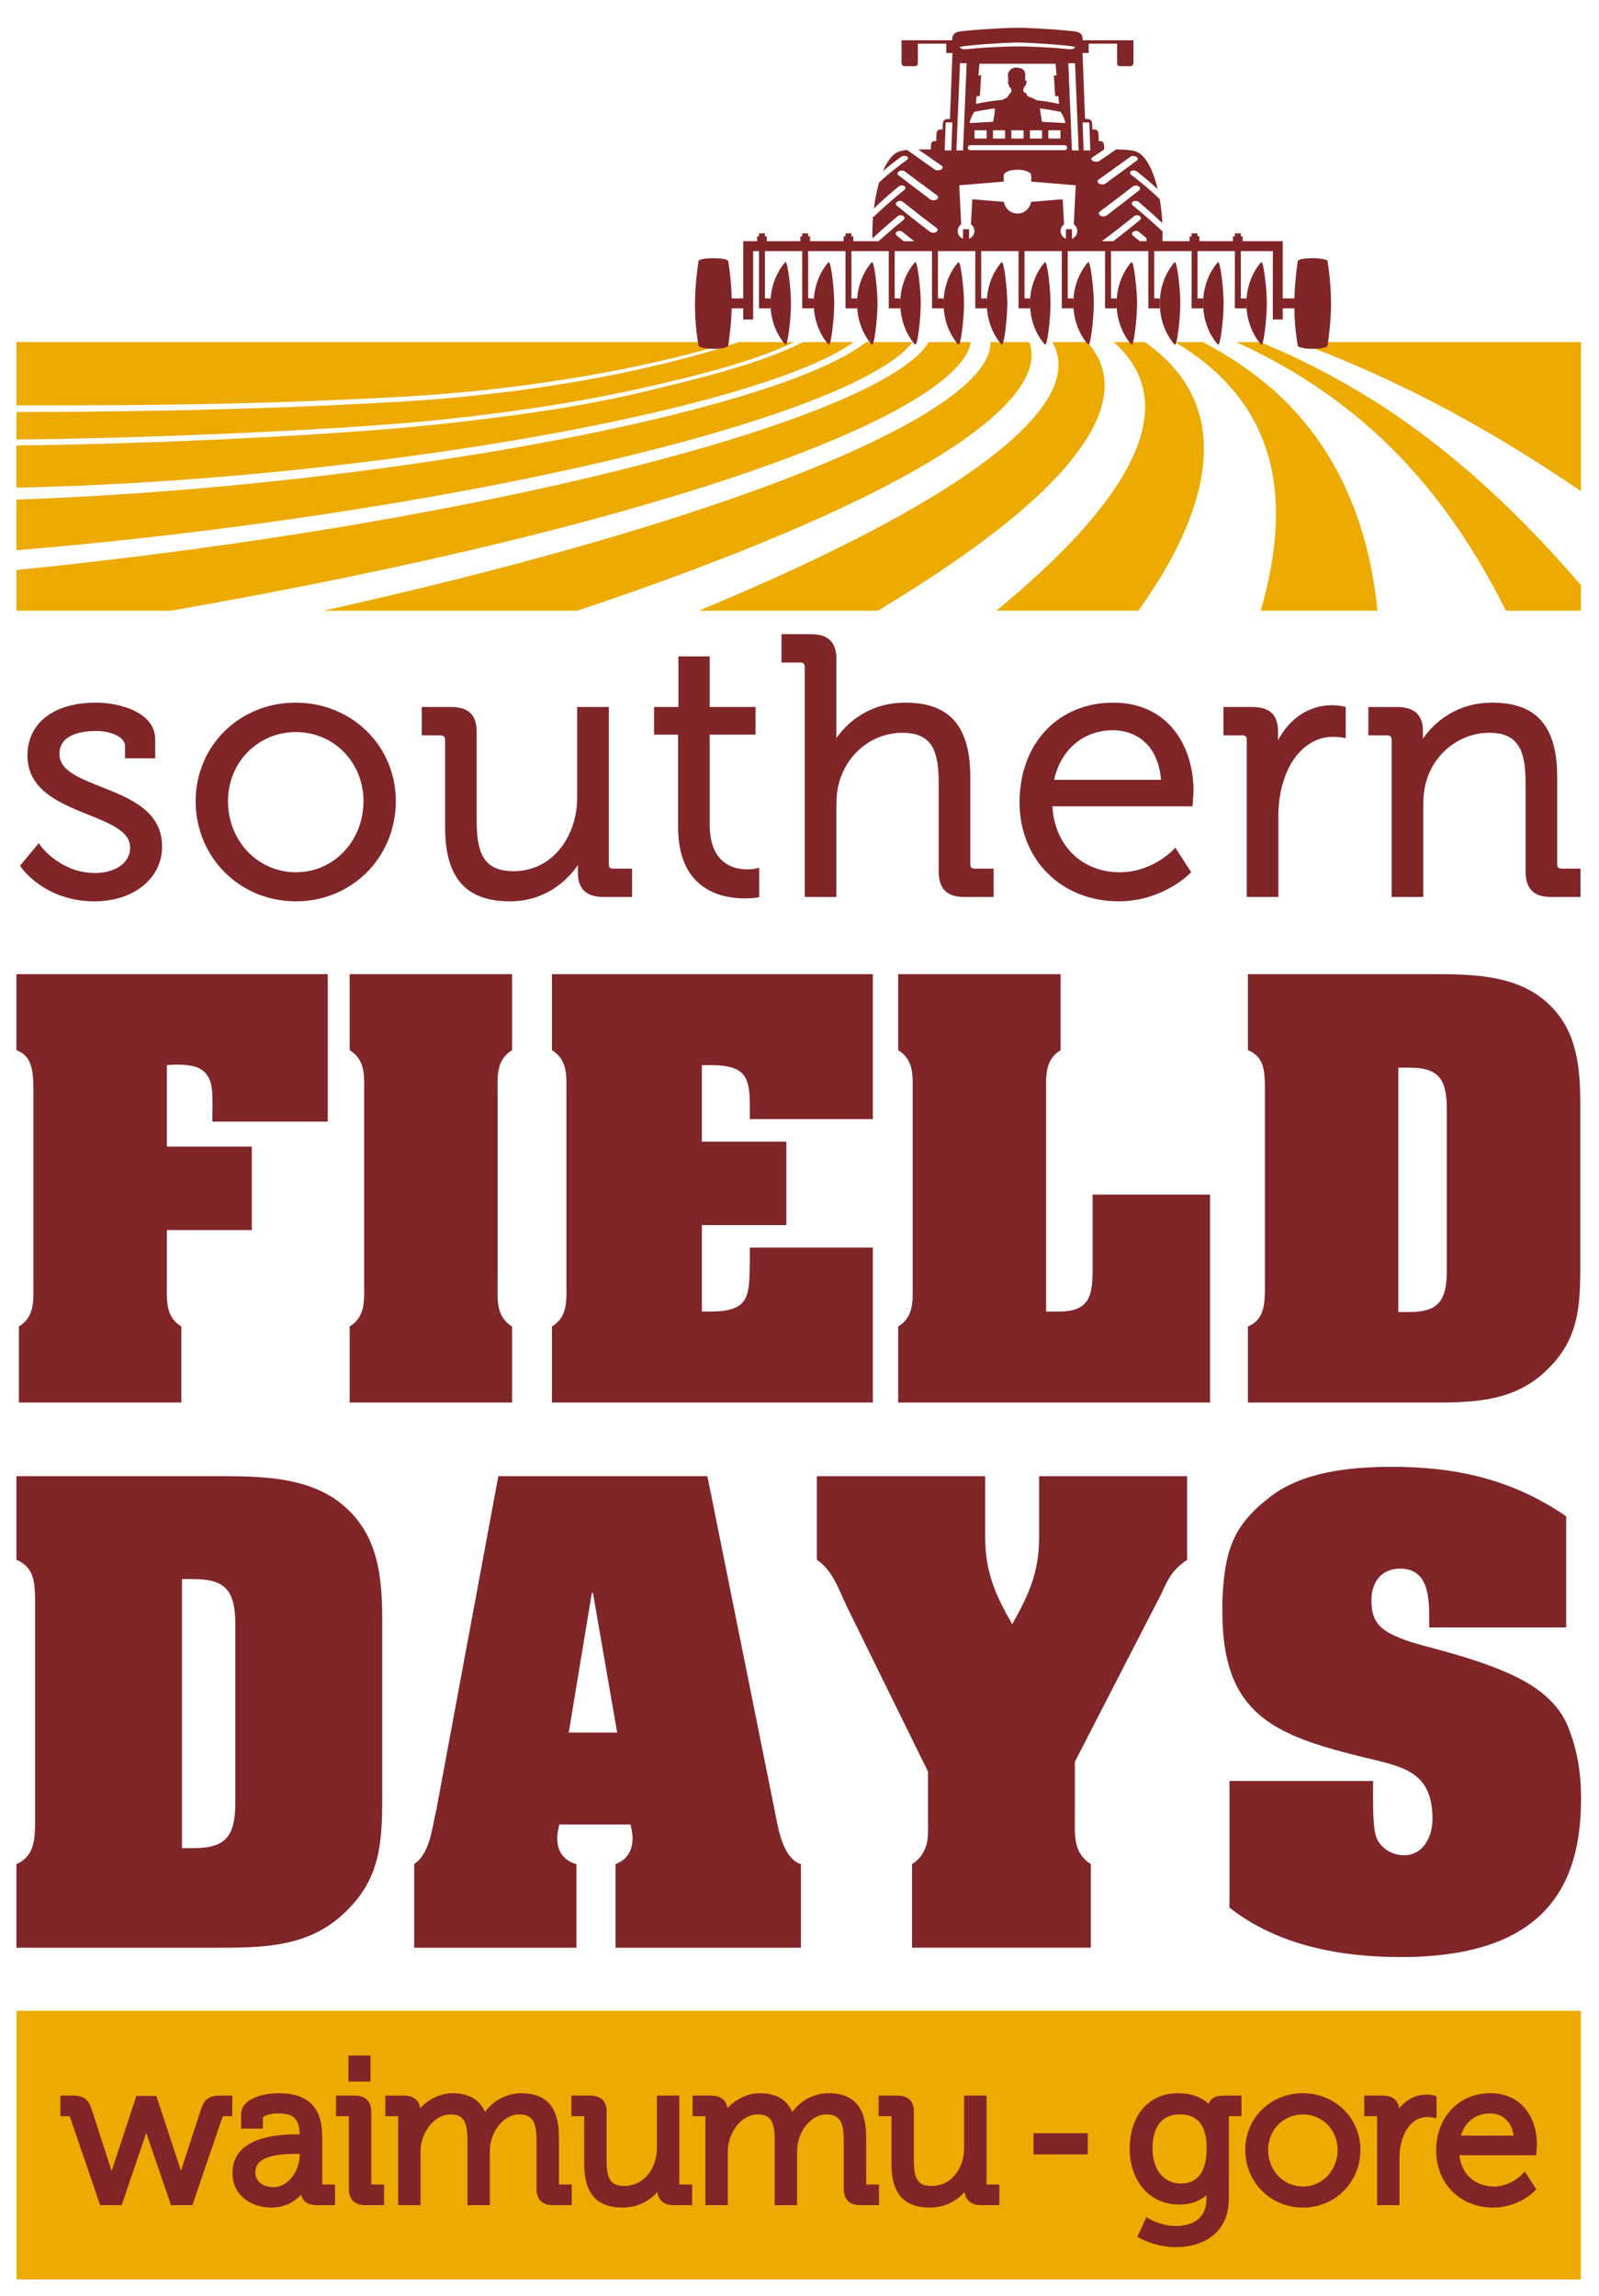 <?xml version="1.0" encoding="UTF-8"?> <!-- Generator: Adobe Illustrator 16.0.0, SVG Export Plug-In . SVG Version: 6.00 Build 0) --> <svg xmlns="http://www.w3.org/2000/svg" xmlns:xlink="http://www.w3.org/1999/xlink" id="Layer_2" x="0px" y="0px" width="482px" height="692px" viewBox="0 0 482 692" xml:space="preserve"> <g> <defs> <rect id="SVGID_1_" x="4.942" y="8.362" width="471.637" height="678.604"></rect> </defs> <clipPath id="SVGID_2_"> <use xlink:href="#SVGID_1_" overflow="visible"></use> </clipPath> <path clip-path="url(#SVGID_2_)" fill="#EDAA00" d="M257.576,135.722c11.812-5.363,20.725-10.331,27.16-14.852 c5.543-3.899,9.252-7.486,11.439-10.748c1.695-2.531,2.422-4.874,2.402-7.027h11.671c0.829,2.266,0.95,4.775,0.168,7.534 c-2.214,7.737-11.667,17.934-33.557,30.495c-21.03,12.075-54.251,26.703-102.824,42.917H97.549 c37.65-8.376,70.308-16.99,97.69-25.45C221.108,150.597,241.729,142.91,257.576,135.722 M131.014,136.445 c36.768-5.262,65.909-11.465,87.016-17.444c17.319-4.912,28.869-9.573,35.783-13.629c1.325-0.785,2.476-1.542,3.481-2.277h-15.24 c-0.632,0.329-1.293,0.652-1.993,0.986c-6.981,3.327-17.78,7.033-32.972,10.798c-17.879,4.434-31.239,8.024-69.886,12.456 c-36.585,4.194-96.327,6.53-132.259,6.929v12.711C47.685,146.063,91.716,142.07,131.014,136.445 M120.955,151.267 c50.036-8.465,87.39-17.889,112.527-26.46c19.563-6.675,31.464-12.751,37.716-17.825c1.679-1.36,2.927-2.652,3.859-3.887h-13.996 c-1.03,0.839-2.258,1.708-3.698,2.603c-6.831,4.261-18.509,9.19-36.328,14.424c-21.946,6.458-52.672,13.217-91.858,19.014 c-38.679,5.723-81.844,9.957-124.234,11.435v15.255C45.165,162.488,84.874,157.364,120.955,151.267 M119.661,121.126 c-47.354,2.744-91.694,2.997-114.717,3.057v8.262c32.995-0.217,96.289-2.597,128.478-6.002 c34.341-3.633,54.569-8.022,71.895-12.233c14.813-3.598,25.432-7.141,32.397-10.34c0.568-0.261,1.098-0.525,1.62-0.775h-16.622 C222.711,103.095,184.119,117.39,119.661,121.126 M399.875,106.475c11.91,4.76,24.461,10.542,37.579,17.617 c12.015,6.469,25.02,14.339,39.094,23.913v-44.909h-85.531C393.952,104.175,396.904,105.29,399.875,106.475 M413.206,120.188 c-11.171-6.948-22.393-12.552-33.264-17.093h-7.306c1.757,0.795,3.498,1.619,5.228,2.474c8.462,4.178,16.823,9.167,24.823,15.092 c10.143,7.511,20.131,16.854,29.438,28.604c7.452,9.378,14.816,20.792,21.812,34.776h22.611v-7.659 C452.983,148.853,431.55,131.608,413.206,120.188 M220.367,103.095H4.944v19.072c21.888-0.088,61.263,0.373,114.717-2.507 C181.116,116.348,220.367,103.095,220.367,103.095 M105.718,173.745c69.87-14.45,117.714-29.281,146.872-41.751 c21.282-9.118,32.636-16.978,37.399-23.258c1.538-2.02,2.381-3.898,2.697-5.64h-12.744c-0.924,1.574-2.393,3.231-4.443,4.983 c-3.077,2.615-7.485,5.436-13.396,8.428c-6.67,3.389-15.27,6.986-25.969,10.758c-13.824,4.861-30.735,9.834-50.784,14.78 c-22.966,5.68-49.473,11.147-79.036,16.166c-31.978,5.417-66.234,10.056-101.369,13.589v12.241h46.601 C70.225,180.787,88.367,177.34,105.718,173.745 M308.728,153.103c20.257-17.641,25.72-30.902,23.928-40.402 c-0.673-3.611-2.43-6.789-4.922-9.605h-10.532c1.615,2.76,2.242,5.845,1.671,9.276c-0.669,4.024-2.989,8.568-7.397,13.647 c-5.272,6.09-13.605,13.011-25.784,20.798c-17.156,10.94-41.645,23.401-75.067,37.224h53.995 C284.278,172.226,298.62,161.907,308.728,153.103 M352.401,169.537c14.085-25.517,12.29-42.917,4.586-54.571 c-3.025-4.571-7.12-8.5-11.835-11.871h-9.469c0.29,0.25,0.607,0.503,0.884,0.762c3.4,3.199,5.942,6.85,7.355,10.992 c1.684,4.952,1.773,10.714-0.312,17.362c-2.591,8.265-8.627,18.124-19.435,29.782c-6.239,6.709-14.101,14.043-23.817,22.047h42.801 C346.913,178.744,349.972,173.931,352.401,169.537 M380.028,184.04h35.219c-3.389-32.935-16.658-53.483-31.522-66.595 c-6.439-5.668-13.643-10.406-21.136-14.351h-8.423c0.881,0.524,1.761,1.052,2.618,1.595c5.664,3.677,10.734,7.944,14.933,12.9 c5.145,6.109,9.112,13.417,11.21,22.188c2.747,11.443,2.434,25.894-2.892,44.262c-0.007,0-0.007-0.005-0.007-0.005"></path> <path clip-path="url(#SVGID_2_)" fill="#802528" d="M30.485,237.13c-6.744-2.664-12.567-4.962-12.567-9.853 c0-5.763,6.126-6.975,11.253-6.975c3.44,0,8.513,1.445,8.513,4.554v3.672h9.095v-5.751c0-8.083-10.66-11.016-17.82-11.016 c-12.755,0-20.678,6.108-20.678,15.949c0,10.442,9.748,14.365,18.347,17.83c6.755,2.715,12.59,5.062,12.59,9.819 c0,5.351-5.317,7.744-10.593,7.744c-10.181,0-16.111-7.844-16.172-7.921l-0.784-1.058l-5.629,6.782l0.456,0.644 c0.288,0.414,7.281,10.092,22.018,10.092c11.788,0,20.345-6.937,20.345-16.5C48.86,244.385,39.096,240.529,30.485,237.13"></path> <path clip-path="url(#SVGID_2_)" fill="#802528" d="M89.204,262.879c-11.481,0-20.473-9.424-20.473-21.452 c0-11.66,8.992-20.8,20.473-20.8c11.415,0,20.362,9.14,20.362,20.8C109.566,253.455,100.619,262.879,89.204,262.879 M89.093,211.759c-16.883,0-30.112,13.035-30.112,29.668c0,16.946,13.274,30.214,30.224,30.214 c16.884,0,30.109-13.269,30.109-30.214C119.313,224.793,106.039,211.759,89.093,211.759"></path> <path clip-path="url(#SVGID_2_)" fill="#802528" d="M183.514,260.406v-47.33h-9.536v27.47c0,10.669-6.748,22.008-19.259,22.008 c-9.185,0-11.033-5.865-11.033-15.316V220.58c0-5.118-2.452-7.504-7.725-7.504h-8.823v8.539h5.642c0.972,0,1.382,0.411,1.382,1.379 v26.22c0,15.304,6.222,22.43,19.573,22.43c10.325,0,17.078-5.962,20.472-10.948v2.454c0,4.763,2.599,7.176,7.728,7.176h8.603 v-8.539h-5.643C183.87,261.787,183.514,261.425,183.514,260.406"></path> <path clip-path="url(#SVGID_2_)" fill="#802528" d="M227.584,261.81c-0.01,0-0.914,0.202-2.299,0.202 c-4.247,0-11.36-1.765-11.36-13.559V221.4h13.825v-8.324h-13.825v-15.254h-9.419v15.254h-7.349v8.324h7.246v27.816 c0,18.747,12.673,21.552,20.228,21.552c1.923,0,3.292-0.223,3.349-0.235l0.867-0.145l-0.007-8.857L227.584,261.81z"></path> <path clip-path="url(#SVGID_2_)" fill="#802528" d="M292.483,260.406v-26.217c0-15.305-6.218-22.433-19.57-22.433 c-10.639,0-17.428,5.82-20.796,10.716v-0.462v-23.37c0-5.125-2.449-7.511-7.73-7.511h-8.821v8.544h5.644 c0.968,0,1.382,0.419,1.382,1.381v69.272h9.526v-27.47c0-2.881,0.275-5.19,0.845-7.082c2.402-8.79,10.205-14.926,18.97-14.926 c9.221,0,11.029,5.619,11.029,15.31v26.441c0,5.272,2.455,7.727,7.729,7.727h8.823v-8.539h-5.643 C292.847,261.787,292.483,261.425,292.483,260.406"></path> <path clip-path="url(#SVGID_2_)" fill="#802528" d="M335.477,220.077c6.525,0,13.634,3.956,14.487,14.942h-32.215 C319.761,225.901,326.603,220.077,335.477,220.077 M335.589,211.759c-16.635,0-28.254,12.334-28.254,29.996 c0,17.319,12.574,29.887,29.894,29.887c12.783,0,20.904-7.862,21.245-8.195l0.596-0.589l-4.782-7.399l-0.911,0.946 c-0.059,0.06-6.311,6.475-15.819,6.475c-11.447,0-19.682-8.117-20.321-19.872h42.224l0.083-0.94 c0.011-0.101,0.222-2.47,0.222-3.822C359.764,225.061,352.291,211.759,335.589,211.759"></path> <path clip-path="url(#SVGID_2_)" fill="#802528" d="M401.646,212.526c-6.952,0-12.832,3.867-16.407,10.571v-2.737 c0-4.901-2.528-7.284-7.727-7.284h-8.714v8.54h5.641c0.968,0,1.378,0.413,1.378,1.374v47.338h9.534v-24.295 c0-3.783,0.496-7.294,1.491-10.459c2.478-8.339,8.235-13.519,15.021-13.519c1.321,0,2.565,0.206,2.578,0.206l1.204,0.202v-9.403 l-0.805-0.183C404.78,212.868,403.283,212.526,401.646,212.526"></path> <path clip-path="url(#SVGID_2_)" fill="#802528" d="M470.783,261.783c-1.024,0-1.384-0.361-1.384-1.379v-26.22 c0-15.298-6.221-22.424-19.573-22.424c-10.705,0-17.529,5.914-20.909,10.892v-2.401c0-4.763-2.597-7.172-7.728-7.172h-8.713v8.533 h5.642c0.968,0,1.378,0.417,1.378,1.38v47.336h9.538v-27.476c0-2.905,0.262-5.186,0.841-7.188 c2.411-8.723,10.256-14.819,19.073-14.819c9.096,0,10.925,5.863,10.925,15.315v26.441c0,5.273,2.455,7.727,7.729,7.727h8.822 v-8.545H470.783z"></path> <path clip-path="url(#SVGID_2_)" fill="#802528" d="M64.006,338.024c0-6.03,0.45-10.546-1.208-13.412 c-1.507-2.86-4.817-4.216-12.5-3.617v24.563h25.607v25.161H50.298v16.422c0,4.818-0.456,9.64,4.363,12.656v22.899H5.7v-22.899 c4.817-3.017,4.373-7.838,4.373-12.656v-58.012c0-6.77-0.458-10.841-5.131-12.649v-22.898h93.862v44.442H64.006z"></path> <path clip-path="url(#SVGID_2_)" fill="#802528" d="M109.77,329.129c0-4.817,0.45-9.636-4.373-12.651v-22.897h48.963v22.897 c-4.826,3.015-4.37,7.833-4.37,12.651v58.011c0,4.814-0.456,9.64,4.37,12.652v22.903h-48.963v-22.903 c4.823-3.013,4.373-7.838,4.373-12.652V329.129z"></path> <path clip-path="url(#SVGID_2_)" fill="#802528" d="M263.099,375.993v46.703h-96.727v-22.903c4.822-3.009,4.367-7.838,4.367-12.652 v-58.011c0-4.817,0.456-9.636-4.367-12.651v-22.897h96.727v43.686h-37.069v-3.915c0-8.74-1.196-12.357-12.049-12.357h-2.41v23.061 h25.464v25.156h-25.464v26.063h2.41c12.049,0,11.899-4.522,12.049-15.062v-4.22H263.099z"></path> <path clip-path="url(#SVGID_2_)" fill="#802528" d="M270.746,422.692v-22.896c4.818-3.017,4.37-7.842,4.37-12.656v-58.014 c0-4.813,0.448-9.635-4.37-12.645v-22.897h48.963v22.897c-4.82,3.01-4.37,7.833-4.37,12.645v66.152h3.92 c10.239,0,10.091-6.188,10.091-14.317V360.02h35.403v62.673H270.746z"></path> <path clip-path="url(#SVGID_2_)" fill="#802528" d="M421.516,395.423h3.164c8.737,0,11.451-3.167,11.451-12.502V334.26 c0-9.345-2.714-12.506-11.451-12.506h-3.164V395.423z M431.914,293.582c10.998,0,23.654,0.145,32.845,7.227 c10.549,8.289,11.601,20.039,11.601,32.394v48.361c0,12.663-0.606,22.451-10.406,31.638c-9.184,8.746-20.639,9.491-32.835,9.491 h-56.949v-22.896c4.522-1.962,4.97-5.877,5.125-10.251v-62.822c-0.155-4.518-0.456-8.286-5.125-10.242v-22.9H431.914z"></path> <path clip-path="url(#SVGID_2_)" fill="#802528" d="M54.858,556.98h3.48c9.615,0,12.601-3.487,12.601-13.759v-53.564 c0-10.281-2.986-13.763-12.601-13.763h-3.48V556.98z M66.3,444.886c12.106,0,26.037,0.165,36.149,7.954 c11.61,9.13,12.768,22.059,12.768,35.652v53.23c0,13.931-0.662,24.712-11.439,34.831c-10.113,9.612-22.718,10.44-36.154,10.44 H4.944v-25.198c4.973-2.161,5.474-6.474,5.636-11.284v-69.15c-0.162-4.967-0.496-9.116-5.636-11.271v-25.205H66.3z"></path> <path clip-path="url(#SVGID_2_)" fill="#802528" d="M186.038,522.159l-7.305-42.122h-0.322l-6.971,42.122H186.038z M173.765,586.994h-48.921v-25.202c4.813-3.315,5.314-10.615,6.637-16.089l18.737-100.821h63.014l20.728,102.979 c0.828,4.48,2.488,12.436,7.467,13.931v25.202h-55.887v-25.202c3.48-1.323,5.135-3.984,5.135-7.796 c0-1.496-0.324-2.819-0.651-4.144h-21.397c-0.334,1.324-0.662,2.819-0.662,4.144c0,3.987,1.986,6.8,5.801,7.796V586.994z"></path> <path clip-path="url(#SVGID_2_)" fill="#802528" d="M255.354,484.35c-2.478-5.146-4.308-11.112-9.116-14.256v-25.208h50.733v18.404 c0,10.282,2.989,17.244,8.136,26.195c5.143-8.951,8.123-15.913,8.123-26.195v-18.404h44.61v25.208 c-4.309,2.981-5.466,5.133-7.801,10.274l-26.029,50.573v16.92c0,5.308-0.494,10.615,4.809,13.931v25.198h-53.895v-25.198 c2.653-1.661,3.812-3.812,4.483-6.304c0.493-2.319,0.332-4.98,0.332-7.627V533.93L255.354,484.35z"></path> <path clip-path="url(#SVGID_2_)" fill="#802528" d="M430.818,487.834c0-6.3-0.172-15.096-8.788-15.096 c-5.64,0-8.623,4.149-8.623,9.457c0,2.813,0.326,5.639,2.646,7.955c2.492,2.657,8.79,4.646,12.438,5.643 c10.61,2.818,24.875,6.631,33.834,12.597c5.138,3.485,8.951,7.628,10.946,13.604c2.313,6.131,3.312,12.935,3.312,19.566v0.665 c0,27.355-12.108,47.587-54.398,47.587c-18.064,0-37.138-3.477-51.565-14.92v-38.141H413.9c0,8.459-0.167,14.759,1.322,17.74 c1.499,2.815,4.646,4.643,7.97,4.643c5.968,0,8.616-5.798,8.616-10.939c0-14.59-9.116-15.755-21.39-18.743 c-26.871-6.635-41.953-13.094-41.953-43.779v-3.149c0.658-15.256,3.143-22.883,14.755-31.672 c9.451-7.128,23.216-8.786,36.482-8.786c19.238,0,36.314,3.816,52.399,14.924v33.495h-41.284V487.834z"></path> <path clip-path="url(#SVGID_2_)" fill="#802528" d="M354.032,79.04c-2.73,3.182-4.424,7.555-4.424,12.39 c0,4.829,1.693,9.207,4.424,12.383c0.803,0.934,1.767-8.121,1.767-12.383C355.799,87.163,354.783,78.172,354.032,79.04"></path> <rect x="4.976" y="606.006" clip-path="url(#SVGID_2_)" fill="#EDAA00" width="471.536" height="80.961"></rect> <path clip-path="url(#SVGID_2_)" fill="#802528" d="M60.546,635.856c1.046-3.287,2.46-4.294,6.027-4.294h3.437v6.207h-2.17 c-0.695,0-0.739,0.145-0.855,0.486l-9.007,26.325h-6.414l-7.478-21.765l-7.416,21.765h-6.481l-9.002-26.314 c-0.132-0.403-0.165-0.497-0.86-0.497h-2.11v-6.207h3.438c3.571,0,4.979,1.007,6.029,4.305l5.96,18.446l7.459-22.63h6.021 l7.432,22.541L60.546,635.856 M82.395,659.156c4.768,0,7.971-5.156,7.971-9.968v-0.069h-0.422c-6.424,0-12.991,0.676-12.991,5.622 C76.953,656.864,78.655,659.156,82.395,659.156 M97.121,658.356l3.865,0.018v6.204h-5.491c-2.615,0-4.199-1.055-4.739-3.133 c-0.072,0.072-0.145,0.147-0.217,0.227c-1.613,1.658-4.451,3.633-8.813,3.633c-5.785,0-11.644-3.543-11.644-10.318 c0-7.813,6.705-11.768,19.916-11.768h0.352c-0.183-4.735-1.869-6.29-6.503-6.29c-2.372,0-4.595,0.748-4.595,1.334v3.253H72.68 v-4.222c0-5.107,7.34-6.452,11.221-6.452c8.896,0,13.22,4.247,13.22,12.974V658.356z M105.037,627.33h6.631v-7.838h-6.631V627.33z M111.91,636.566c0-3.318-1.685-5.004-5.006-5.004h-5.608v6.207l3.866,0.011v21.793c0,3.319,1.681,5.008,5.001,5.008h5.613v-6.211 l-3.866-0.018V636.566z M168.482,643.936c0-8.813-3.727-13.094-11.403-13.094c-4.274,0-8.396,2.223-10.876,5.666 c-1.636-3.764-4.938-5.666-9.836-5.666c-3.543,0-7.216,1.807-9.72,4.516c-0.333-2.455-2.062-3.791-4.95-3.791h-5.546v6.207 l3.86,0.01v26.795h6.753v-15.689c0-1.465,0.142-2.664,0.439-3.701c1.041-3.833,4.19-7.958,8.618-7.958 c3.75,0,5.084,2.022,5.084,7.73v19.618h6.747v-15.689c0-1.727,0.152-2.96,0.497-4.063c0.996-3.682,4.25-7.596,8.324-7.596 c3.833,0,5.256,2.095,5.256,7.73v14.617c0,3.318,1.685,5.001,5.006,5.001h5.609v-6.211l-3.862-0.011V643.936z M204.771,631.563 h-6.755v15.875c0,5.504-3.451,11.357-9.844,11.357c-3.978,0-5.315-1.935-5.315-7.669v-14.68c0-3.243-1.688-4.884-5.008-4.884 h-5.613v6.207l3.865,0.014v14.425c0,8.813,3.772,13.097,11.529,13.097c4.85,0,8.341-2.271,10.547-4.673 c0.276,2.553,2.018,3.949,4.967,3.949h5.49v-6.211l-3.864-0.018V631.563z M261.1,643.936c0-8.813-3.732-13.094-11.402-13.094 c-4.273,0-8.396,2.223-10.877,5.666c-1.642-3.764-4.935-5.666-9.83-5.666c-3.55,0-7.228,1.807-9.73,4.516 c-0.329-2.455-2.054-3.791-4.946-3.791h-5.545v6.207l3.86,0.01v26.795h6.752v-15.689c0-1.465,0.139-2.664,0.434-3.701 c1.051-3.833,4.189-7.958,8.631-7.958c3.742,0,5.072,2.022,5.072,7.73v19.618h6.752v-15.689c0-1.727,0.152-2.96,0.497-4.063 c0.993-3.682,4.249-7.596,8.323-7.596c3.833,0,5.257,2.095,5.257,7.73v14.617c0,3.318,1.686,5.001,5.004,5.001h5.614v-6.211 l-3.866-0.011V643.936z M297.385,631.563h-6.752v15.875c0,5.504-3.448,11.357-9.846,11.357c-3.971,0-5.319-1.935-5.319-7.669 v-14.68c0-3.243-1.688-4.884-5.008-4.884h-5.607v6.207l3.866,0.014v14.425c0,8.813,3.768,13.097,11.526,13.097 c4.847,0,8.349-2.271,10.551-4.673c0.278,2.553,2.016,3.949,4.966,3.949h5.491v-6.211l-3.868-0.018V631.563z M311.537,649.303 h16.365v-6.391h-16.365V649.303z M355.992,658.067c6.39,0,7.735-5.746,7.735-10.567c0-9.21-4.727-10.271-8.283-10.271 c-5.104,0-8.031,3.722-8.031,10.208C347.413,653.896,350.781,658.067,355.992,658.067 M364.291,634.023 c0.662-1.603,2.161-2.461,4.378-2.461h5.553v6.207h-3.792l-0.013,24.762c0,10.859-8.23,14.723-15.935,14.723 c-3.536,0-7.269-0.906-10.501-2.557l-1.127-0.572l2.688-5.903l1.254,0.698c0.038,0.025,3.52,1.944,7.565,1.944 c3.471,0,9.304-1.062,9.304-8.21v-1.086c-2.101,1.879-4.867,2.831-8.279,2.831c-8.74,0-14.846-6.952-14.846-16.899 c0-9.965,5.821-16.658,14.483-16.658C359.764,630.842,362.63,632.462,364.291,634.023 M392.762,658.974 c5.861,0,10.446-4.856,10.446-11.054c0-5.99-4.585-10.69-10.446-10.69c-5.9,0-10.509,4.7-10.509,10.69 C382.253,654.117,386.861,658.974,392.762,658.974 M392.699,630.842c9.743,0,17.384,7.503,17.384,17.078 c0,9.748-7.609,17.385-17.321,17.385c-9.749,0-17.39-7.637-17.39-17.385C375.372,638.345,382.985,630.842,392.699,630.842 M433.021,631.717l-1.024-0.237c-0.092-0.024-0.955-0.217-1.93-0.217c-3.274,0-6.214,1.517-8.323,4.163 c-0.241-1.93-1.383-3.863-4.956-3.863h-5.551v6.207l3.865,0.011v26.798h6.748v-14.117c0-1.972,0.271-3.881,0.79-5.543 c0.999-3.34,3.502-6.903,7.552-6.903c0.657,0,1.284,0.1,1.284,0.1l1.545,0.256V631.717z M449.148,636.929 c-4.277,0-7.531,2.53-8.783,6.707h15.916C455.58,638.718,452.232,636.929,449.148,636.929 M463.041,649.544h-23.115 c0.688,6.5,5.576,9.43,10.369,9.43c4.891,0,8.131-3.302,8.162-3.336l1.165-1.203l3.478,5.387l-0.766,0.752 c-0.196,0.193-4.88,4.735-12.215,4.735c-9.97,0-17.2-7.241-17.2-17.209c0-10.002,6.848-17.258,16.291-17.258 c9.712,0,14.066,7.696,14.066,15.327c0,0.766-0.129,2.176-0.129,2.176L463.041,649.544z"></path> <path clip-path="url(#SVGID_2_)" fill="#802528" d="M400.153,78.57c-0.975-0.974-7.896-1.041-8.94,0 c-0.613,4.187-0.937,7.876-1.029,11.365h-3.123v0h-0.387V75.683v-2.987h-12.088v-1.471h-0.561v-0.894h-1.796v0.894h-0.575v1.471 h-10.099v-1.471h-0.577v-0.894h-1.777v0.894h-0.586v1.471h-8.206c0.021-1.002,0.037-2.003,0.037-2.994 c-0.056-0.028-0.106-0.045-0.15-0.084c-2.593-2.42-5.526-5.017-8.825-7.694c-0.443-0.367-0.408-0.905,0.081-1.195 c0.498-0.294,1.247-0.234,1.684,0.132c2.641,2.205,5.019,4.346,7.148,6.389c-0.114-2.243-0.381-4.758-0.815-7.266 c-2.511-2.399-5.406-4.874-8.587-7.31c-0.471-0.367-0.465-0.874,0.027-1.141c0.477-0.262,1.259-0.183,1.717,0.171 c2.251,1.753,4.351,3.533,6.236,5.287c-1.349-5.675-3.634-10.688-7.073-11.5c-1.378-0.328-3.525-0.433-5.426-0.461 c-1.671,1.147-3.357,2.298-5.11,3.493c-0.238,0.162-0.594,0.24-0.966,0.23c-0.303-0.013-0.631-0.085-0.903-0.217 c-0.581-0.303-0.706-0.768-0.264-1.063c1.244-0.829,2.433-1.635,3.628-2.432h-0.004c-0.006-2.16-0.168-2.542-1.65-2.542 c0-3.161-0.079-3.494-1.927-3.494c0-2.714-0.086-3.154-2.186-3.154l-0.765-19.878h1.854v-2.809h8.565v5.412 c0,0.619-0.043,1.37,0.931,1.37h2.974c1.01,0,1.03-0.767,1.03-1.447V12.13h-15.286c0-0.958-0.134-2.126-1.715-2.533 c-1.572-0.417-13.705-1.236-17.954-1.236c-4.253,0-16.386,0.819-17.965,1.236c-1.574,0.407-1.715,1.574-1.715,2.533h-15.282v6.368 c0,0.68,0.023,1.447,1.022,1.447h2.984c0.979,0,0.92-0.751,0.92-1.37v-5.412h8.568v2.809h1.858l-0.752,19.878 c-2.112,0-2.194,0.44-2.194,3.154c-1.848,0-1.927,0.333-1.927,3.494c-1.489,0-1.65,0.382-1.65,2.542c-0.617,0-2.124-0.034-3.799,0 c2.292,1.59,4.629,3.209,7.103,4.934c0.452,0.313,0.347,0.823-0.24,1.135c-0.266,0.145-0.59,0.222-0.899,0.234 c-0.366,0.016-0.735-0.066-0.979-0.245c-2.917-2.059-5.641-3.996-8.325-5.897c-0.709,0.066-1.368,0.162-1.897,0.289 c-2.272,0.541-4.054,2.9-5.375,6.075c1.686-1.446,3.502-2.875,5.422-4.255c0.482-0.35,1.269-0.418,1.758-0.166 c0.489,0.256,0.487,0.745-0.013,1.088c-3.048,2.176-5.868,4.463-8.338,6.732c-0.728,2.516-1.244,5.257-1.576,7.884 c2.19-2.143,4.688-4.379,7.438-6.626c0.452-0.368,1.22-0.44,1.709-0.161c0.477,0.277,0.501,0.806,0.039,1.168 c-3.372,2.698-6.397,5.374-8.999,7.888c-0.136,0.123-0.286,0.189-0.445,0.234c-0.134,1.513-0.186,2.948-0.186,4.228 c0,0.757,0,1.519,0.01,2.281c2.275-2.109,4.78-4.35,7.59-6.699c0.427-0.361,1.173-0.406,1.662-0.098 c0.502,0.305,0.548,0.845,0.113,1.205c-2.762,2.255-5.233,4.39-7.535,6.427h-7.593v-1.471h-0.576v-0.894h-1.788v0.894h-0.568v1.471 H244.18v-1.471h-0.564v-0.894h-1.794v0.894h-0.564v1.471h-10.113v-1.471h-0.57v-0.894h-1.791v0.894h-0.568v1.471h-4.168v2.987 v14.252h-3.494c-0.069-3.421-0.379-7.076-1.041-11.365c-0.979-0.974-7.899-1.041-8.939,0c-1.497,10.157-1.387,17.479,0,25.724 c1.107,1.101,7.811,1.118,8.939,0c0.579-3.991,0.955-7.598,1.041-11.372h3.494v3.36h2.989V75.683h1.747v14.252v2.987h1.791h1.673 v-1.416c0.022,4.798,1.711,9.146,4.421,12.308c0.797,0.933,1.767-8.123,1.767-12.385c0-4.267-1.019-13.256-1.767-12.388 c-2.71,3.165-4.399,7.507-4.421,12.311v-1.417h-1.673V75.683h11.247v14.252v2.987h1.794h1.671V91.44 c0.004,4.823,1.691,9.198,4.429,12.374c0.796,0.933,1.758-8.123,1.758-12.385c0-4.267-1.018-13.256-1.758-12.388 c-2.737,3.179-4.425,7.548-4.429,12.378v-1.483h-1.671V75.683h11.249v14.252v2.987h1.788h1.683v-1.478 c0.004,4.821,1.686,9.194,4.416,12.37c0.803,0.933,1.765-8.123,1.765-12.385c0-4.267-1.021-13.256-1.765-12.388 c-2.73,3.179-4.412,7.546-4.416,12.372v-1.477h-1.683V75.683h11.251v14.252v2.987h1.785h1.686v-1.446 c0.01,4.811,1.688,9.169,4.418,12.338c0.797,0.933,1.761-8.123,1.761-12.385c0-4.267-1.017-13.256-1.761-12.388 c-2.73,3.171-4.408,7.527-4.418,12.342v-1.448h-1.686V75.683h11.253v14.252v2.987h1.792h1.682v-1.446 c0.012,4.811,1.701,9.169,4.413,12.338c0.799,0.933,1.768-8.123,1.768-12.385c0-4.267-1.017-13.256-1.768-12.388 c-2.712,3.171-4.401,7.527-4.413,12.342v-1.448h-1.682V75.683h11.251v14.252v2.987h1.788h1.683v-1.458 c0.007,4.815,1.688,9.18,4.425,12.35c0.79,0.933,1.758-8.123,1.758-12.385c0-4.267-1.021-13.256-1.758-12.388 c-2.737,3.175-4.418,7.534-4.425,12.354v-1.459h-1.683V75.683h11.253v14.252v2.987h1.8h1.661v-1.478 c0.006,4.821,1.695,9.194,4.43,12.37c0.795,0.933,1.757-8.123,1.757-12.385c0-4.267-1.01-13.256-1.757-12.388 c-2.734,3.179-4.424,7.546-4.43,12.372v-1.477h-1.661V75.683h11.249v14.252v2.987h1.775h1.686V91.44 c0.004,4.823,1.691,9.198,4.414,12.374c0.805,0.933,1.765-8.123,1.765-12.385c0-4.267-1.019-13.256-1.765-12.388 c-2.723,3.179-4.41,7.548-4.414,12.378v-1.483h-1.686V75.683h11.253v14.252v2.987h1.796h1.678v-1.425 c0.019,4.801,1.701,9.155,4.428,12.317c0.787,0.933,1.757-8.123,1.757-12.385c0-4.267-1.021-13.256-1.757-12.388 c-2.727,3.166-4.409,7.514-4.428,12.323v-1.429h-1.678V75.683h11.25v14.252v2.987h1.778h1.682v-2.987h-1.682V75.683h11.274v14.252 v2.987h1.777h1.683v-1.458c0.007,4.815,1.689,9.18,4.419,12.35c0.796,0.933,1.765-8.123,1.765-12.385 c0-4.267-1.021-13.256-1.765-12.388c-2.729,3.175-4.412,7.534-4.419,12.354v-1.459h-1.683V75.683h11.251v14.252v2.987h1.796h1.679 v-1.454c0.011,4.813,1.69,9.176,4.414,12.346c0.797,0.933,1.763-8.123,1.763-12.385c0-4.267-1.028-13.256-1.763-12.388 c-2.724,3.173-4.403,7.53-4.414,12.35v-1.455h-1.679V75.683h9.653v20.599h2.995v-3.36h0.387h3.081h0.018 c0.052,3.844,0.403,7.51,1.054,11.372c1.11,1.101,7.821,1.118,8.94,0C401.389,95.77,401.761,89.022,400.153,78.57 M272.392,72.695 c-0.708-0.574-1.417-1.151-2.086-1.713c-0.433-0.362-0.394-0.893,0.086-1.192c0.472-0.3,1.227-0.261,1.657,0.101 c1.125,0.92,2.323,1.863,3.527,2.805H272.392z M282.209,69.93c-0.264,0.145-0.579,0.211-0.893,0.211 c-0.383,0-0.751-0.106-1.021-0.313c-3.601-2.721-6.934-5.369-9.959-7.854c-0.414-0.333-0.347-0.869,0.138-1.186 c0.496-0.328,1.244-0.311,1.671,0.027c3.103,2.482,6.511,5.135,10.168,7.862C282.815,69.046,282.757,69.612,282.209,69.93 M282.313,60.127c-0.262,0.149-0.586,0.228-0.899,0.228c-0.368,0.012-0.744-0.078-1.001-0.268 c-3.446-2.579-6.633-5.006-9.633-7.298c-0.403-0.313-0.328-0.823,0.207-1.145c0.521-0.323,1.292-0.329,1.702-0.024 c3.052,2.277,6.295,4.702,9.808,7.278C282.964,59.248,282.889,59.799,282.313,60.127 M286.77,45.34h-2.01l0.308-8.438h2.02 L286.77,45.34z M306.716,12.807c2.829,0.011,15.148,0.734,17.43,1.347c-0.512,0.779-1.177,0.79-2.86,0.601 c-4.719-0.539-11.964-0.77-14.569-0.772c-2.617,0.002-9.854,0.233-14.573,0.772c-1.679,0.188-2.356,0.178-2.864-0.601 C291.56,13.541,303.883,12.818,306.716,12.807 M294.932,22.727l0.31-3.516h22.949l0.306,3.516h-0.826l0.392,6.241h0.97l0.2,2.349 c0,0-2.899-0.69-6.878-1.108l-0.011-0.017c0,0-0.005-0.039-0.005-0.067c-0.012-0.028-0.05-0.01-0.05-0.01l-0.22-0.139 c-0.169-0.1-0.504-0.289-0.755-0.395c-0.251-0.117-0.606-0.233-0.794-0.278c-0.185-0.04-0.357-0.095-0.392-0.112 c-0.024-0.023-0.114-0.104-0.184-0.161c-0.075-0.062-0.154-0.122-0.178-0.139c-0.015-0.018-0.05-0.05-0.073-0.078 c-0.011-0.029-0.082-0.127-0.138-0.189c-0.078-0.083-0.151-0.233-0.194-0.335c-0.051-0.112-0.236-0.316-0.274-0.36 c-0.035-0.047-0.073-0.047-0.192-0.085c-0.113-0.044-0.391-0.132-0.391-0.132l-0.065-0.613c0,0,0.117-0.294,0.183-0.521 c0.059-0.224,0.046-0.497,0.046-0.497s0.033,0.011,0.1,0.023c0.062,0,0.103,0,0.214-0.084c0.106-0.089,0.096-0.177,0.096-0.194 c-0.004-0.028,0.025-0.078,0.059-0.122c0.038-0.046,0.124-0.24,0.21-0.545c0.083-0.301,0.121-0.597,0.06-0.779 c-0.031-0.128-0.102-0.167-0.196-0.157c-0.083,0.012-0.194,0.106-0.228,0.106c-0.031,0.005-0.021-0.063,0-0.095 c0.017-0.033,0.033-0.133,0.033-0.178c0-0.056,0.031-0.095,0.038-0.186c0.011-0.082-0.02-0.247-0.038-0.304 c-0.01-0.057,0-0.339,0-0.502c0.015-0.165,0.049-0.41,0.088-0.494c0.044-0.084-0.031-0.229-0.088-0.338 c-0.048-0.106-0.017-0.296-0.106-0.519c-0.094-0.222-0.251-0.483-0.441-0.679c-0.188-0.188-0.396-0.312-0.751-0.406 c-0.361-0.094-0.635-0.222-1.137-0.261c-0.504-0.04-0.872,0.048-1.037,0.133c-0.163,0.09-0.425,0.062-0.456,0.112 c-0.035,0.044-0.207,0.157-0.313,0.234c-0.106,0.078-0.192,0.16-0.273,0.261c-0.074,0.095-0.205,0.285-0.291,0.377 c-0.025,0.034-0.203,0.334-0.27,0.512c-0.104,0.256-0.093,0.444-0.104,0.623c-0.005,0.3,0.05,0.574,0.031,0.628 c-0.017,0.051-0.017,0.107-0.005,0.14c0.005,0.028,0.032,0.101,0.009,0.145c-0.021,0.039-0.004,0.272,0.023,0.457 c0.026,0.189,0.087,0.39,0.102,0.434c0.016,0.05,0.082,0.171,0.089,0.184c0.004,0.017-0.038,0.011-0.062,0 c-0.017,0-0.042-0.027-0.071-0.046c-0.031-0.028-0.116-0.062-0.156,0.01c-0.051,0.069-0.011,0.197,0.021,0.308 c0.034,0.123,0.136,0.4,0.165,0.467c0.03,0.067,0.065,0.173,0.076,0.233c0.01,0.068,0.044,0.202,0.068,0.234 c0.031,0.04,0.097,0.211,0.104,0.233c0.011,0.024-0.008,0.173,0.09,0.251c0.099,0.078,0.262,0.039,0.262,0.039 s0.064,0.256,0.126,0.424c0.056,0.171,0.112,0.249,0.121,0.276c0.012,0.028,0.031,0.072,0.031,0.105 c0.004,0.024,0.011,0.579,0.011,0.579s-0.145,0.128-0.252,0.223c-0.096,0.106-0.233,0.255-0.317,0.367 c-0.083,0.118-0.123,0.229-0.2,0.305c-0.055,0.085-0.149,0.256-0.149,0.256s-0.081,0.036-0.194,0.196 c-0.103,0.139-0.146,0.313-0.146,0.313s-0.313,0.166-0.54,0.265c-0.121,0.057-0.454,0.218-0.638,0.307 c-0.145,0.068-0.262,0.106-0.372,0.156c-4.475,0.4-7.868,1.208-7.868,1.208l0.192-2.349h0.982l0.396-6.241H294.932z M314.057,36.7 c-0.017-0.165-0.033-0.338-0.056-0.494c-0.062-0.374-0.172-1.119-0.234-1.508c-0.063-0.389-0.153-1.089-0.199-1.384 c-0.028-0.224-0.063-0.456-0.103-0.673c2.99,0.4,5.352,0.913,6.196,1.045c0.775,0.896,1.452,2.836,1.482,3.393 C320.016,37.079,317.417,36.869,314.057,36.7 M319.665,41.747h-3.657v-2.482h3.657V41.747z M314.111,41.747h-3.659v-2.482h3.659 V41.747z M308.546,41.747h-3.678v-2.482h3.678V41.747z M302.969,41.747h-3.652v-2.482h3.652V41.747z M299.919,32.646 c-0.011,0.015-0.021,0.044-0.027,0.062c-0.025,0.078-0.034,0.639-0.034,0.745c0,0.111-0.021,0.673-0.021,0.7 c-0.011,0.028,0,0.028-0.019,0.072c-0.013,0.034-0.082,0.391-0.145,0.729c-0.031,0.211-0.121,0.662-0.13,0.741 c-0.039,0.217-0.129,0.706-0.129,0.706l-0.047,0.299c-3.357,0.169-5.958,0.378-7.085,0.378c0.031-0.556,0.693-2.497,1.479-3.393 C294.6,33.553,296.947,33.041,299.919,32.646 M297.405,41.747h-3.652v-2.482h3.652V41.747z M292.506,43.749h28.416 c0.418,0,0.755,0.346,0.755,0.763c0,0.422-0.337,0.756-0.755,0.756h-28.416c-0.422,0-0.763-0.333-0.763-0.756 C291.743,44.094,292.084,43.749,292.506,43.749 M289.379,19.043h2.013l-1.093,26.297h-2.016L289.379,19.043z M323.142,71.958V69.09 h-1.836v2.869c-0.935-0.359-1.597-1.271-1.597-2.333c0-0.84,0.411-1.582,1.041-2.038l-0.42-7.539l-9.533,0.796 c-0.311,1.987-2.015,3.51-4.081,3.51c-2.072,0-3.774-1.523-4.088-3.51l-9.534-0.796l-0.416,7.539 c0.634,0.456,1.041,1.197,1.041,2.038c0,1.062-0.662,1.974-1.6,2.333V69.09h-1.831v2.869c-0.931-0.359-1.592-1.271-1.592-2.333 c0-0.84,0.41-1.582,1.037-2.038l-0.579-11.733l13.407-1.129v-1.852c0-0.951,1.862-1.721,4.154-1.721 c2.288,0,4.146,0.77,4.146,1.721v1.852l13.409,1.129l-0.578,11.733c0.628,0.456,1.04,1.197,1.04,2.038 C324.733,70.687,324.072,71.599,323.142,71.958 M323.129,45.34l-1.096-26.297h2.026l1.092,26.297H323.129z M326.65,45.34 l-0.31-8.438h2.012l0.312,8.438H326.65z M331.134,54.146c3.416-2.454,6.592-4.733,9.632-6.914c0.419-0.308,1.194-0.295,1.744,0.015 c0.537,0.313,0.636,0.802,0.232,1.109c-3.014,2.197-6.127,4.495-9.516,6.966c-0.243,0.177-0.606,0.271-0.985,0.254 c-0.313-0.011-0.638-0.089-0.899-0.238C330.77,55.014,330.663,54.475,331.134,54.146 M331.56,63.743 c3.588-2.666,6.91-5.211,9.978-7.593c0.423-0.324,1.178-0.324,1.686,0.004c0.506,0.323,0.579,0.853,0.176,1.17 c-3.009,2.391-6.252,4.933-9.792,7.604c-0.259,0.194-0.623,0.295-1.006,0.295c-0.311,0-0.635-0.072-0.889-0.228 C331.134,64.673,331.07,64.11,331.56,63.743 M332.142,72.695c3.468-2.577,6.742-5.132,9.716-7.55 c0.435-0.352,1.173-0.377,1.654-0.061c0.489,0.312,0.541,0.838,0.125,1.196c-2.472,2.064-5.198,4.229-8.063,6.415H332.142z M345.579,72.695h-2.012c-0.677-0.556-1.346-1.105-2.051-1.68c-0.435-0.345-0.372-0.886,0.134-1.202 c0.5-0.323,1.244-0.29,1.669,0.06c0.796,0.661,1.512,1.275,2.26,1.91V72.695z"></path> </g> </svg> 